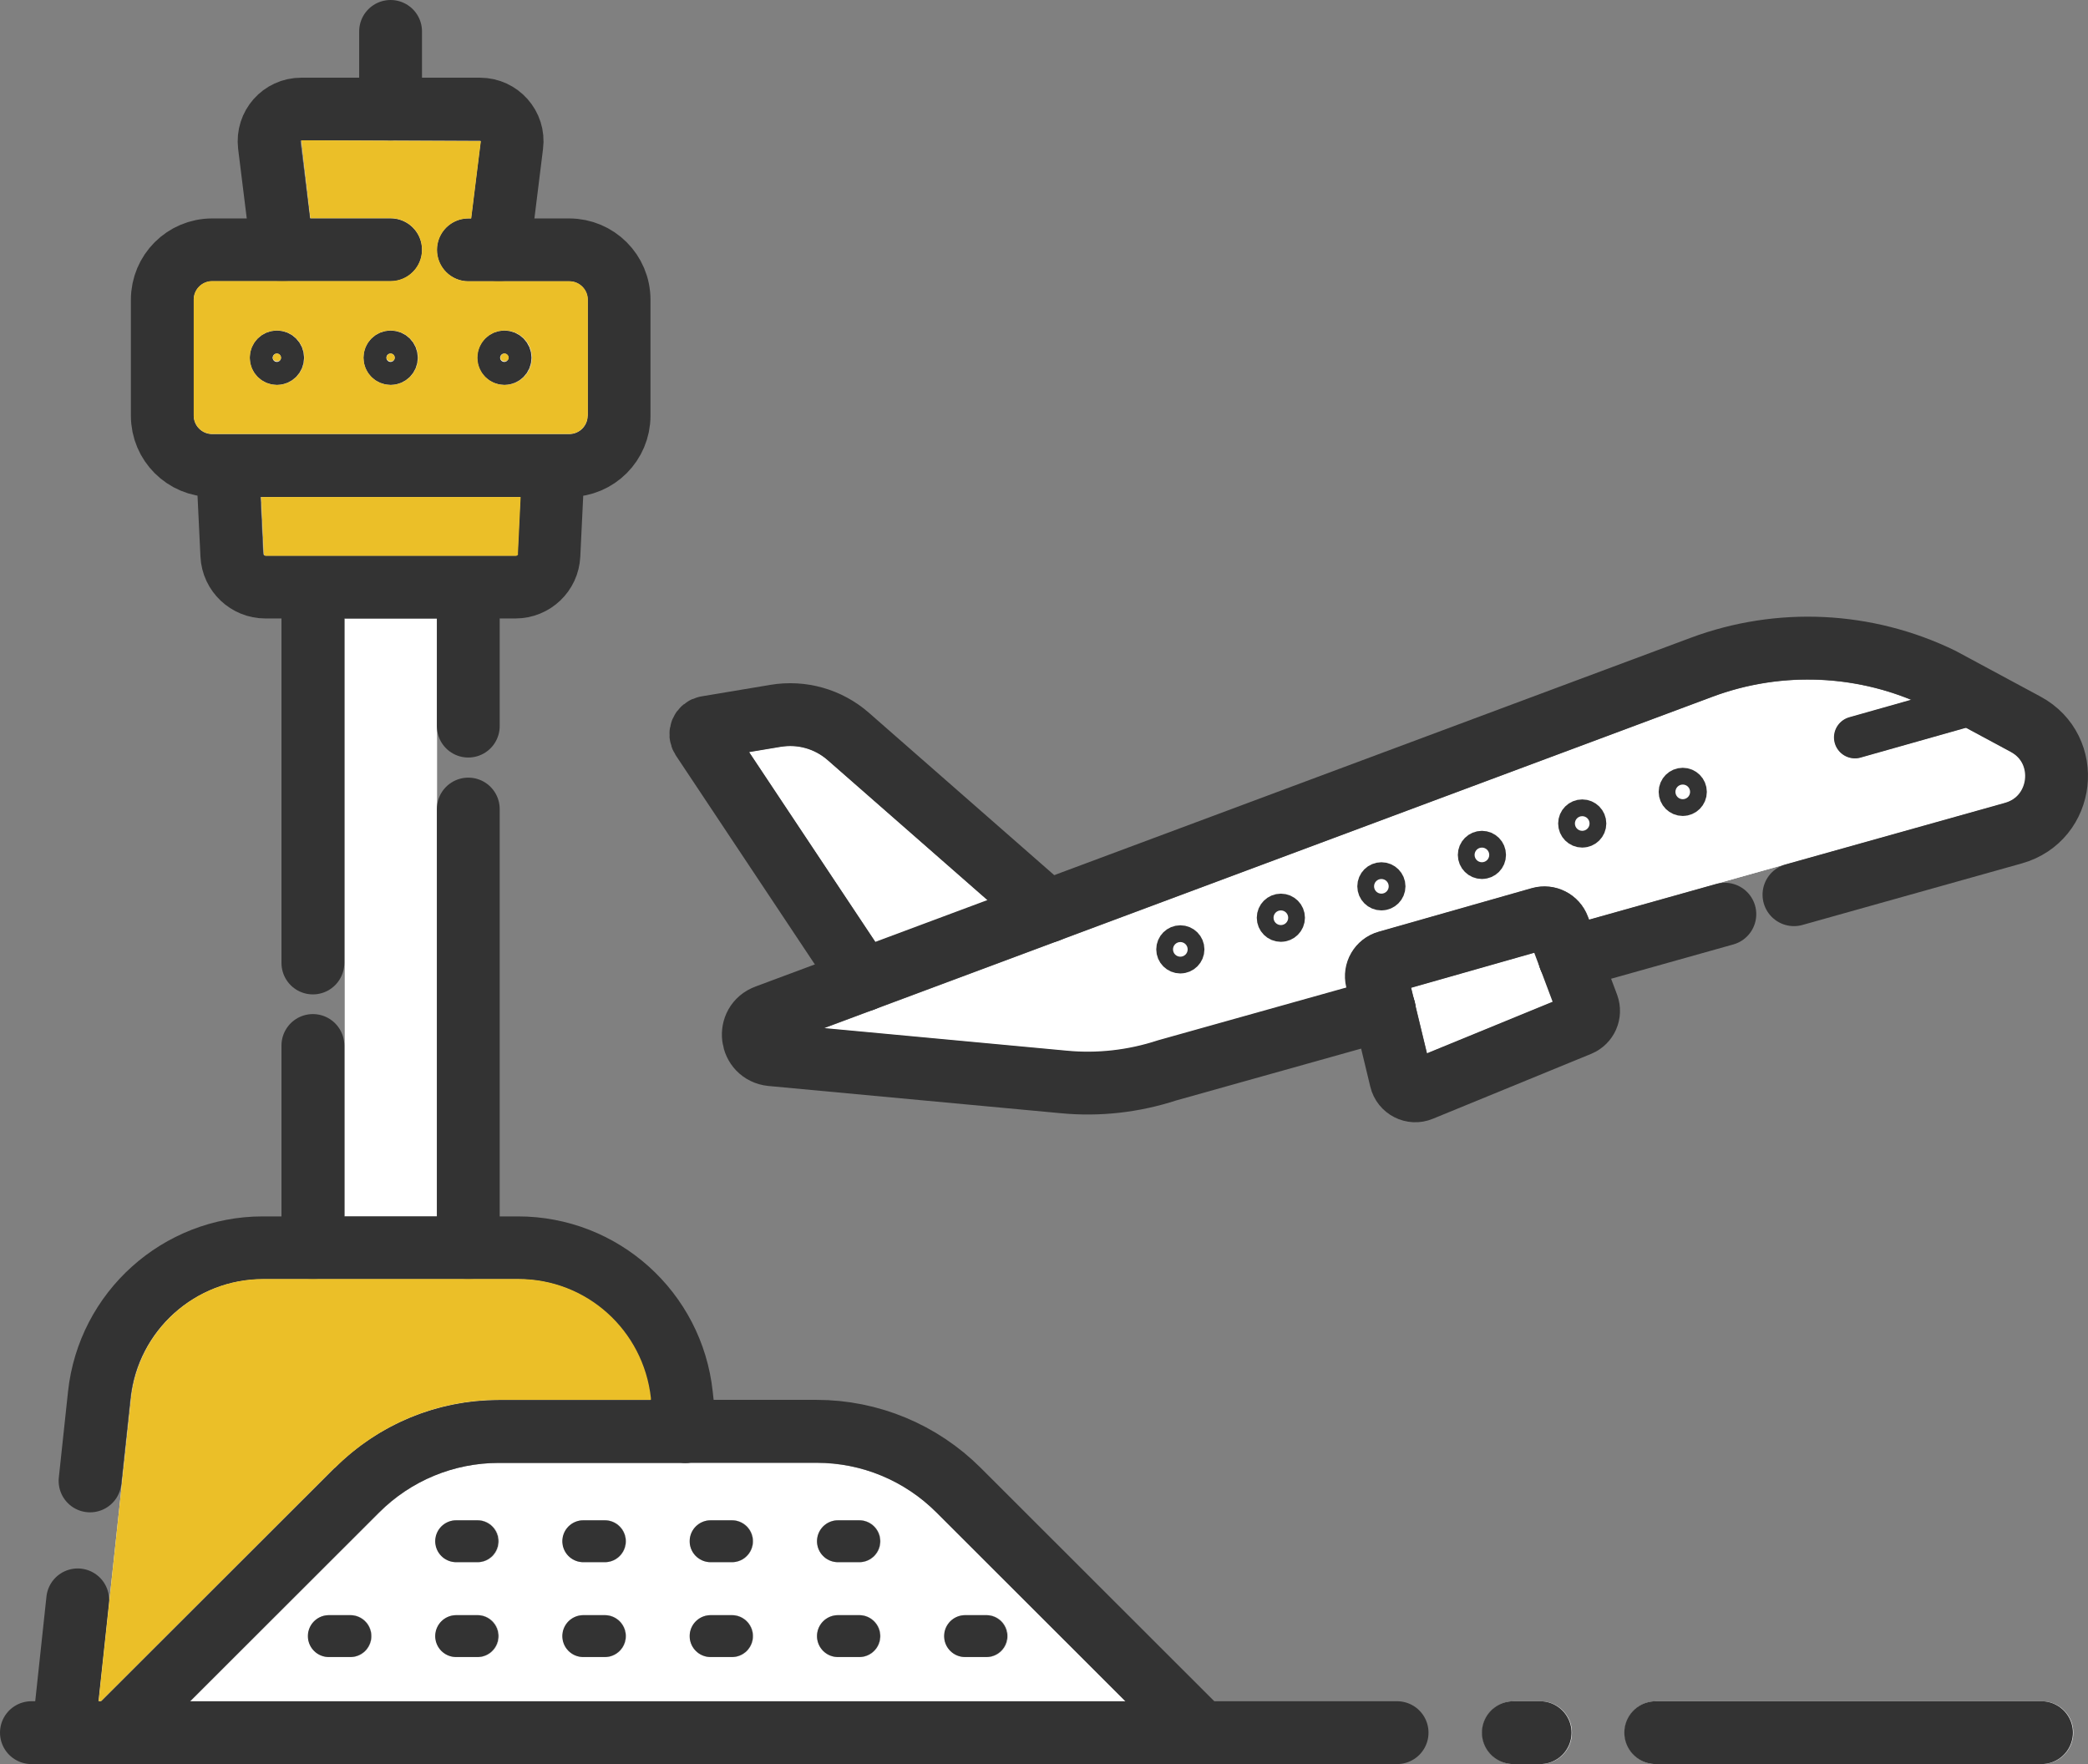 <?xml version="1.0" encoding="UTF-8"?>
<svg id="_レイヤー_2" data-name="レイヤー 2" xmlns="http://www.w3.org/2000/svg" viewBox="0 0 99.7 84.23">
  <rect x="0" y="0" width="99.7" height="84.23" fill="#808080" stroke="none"/>
  <defs>
    <style>
      .cls-1 {
        stroke-width: 1.5px;
      }

      .cls-1, .cls-2, .cls-3 {
        fill: none;
        stroke: #333;
        stroke-linecap: round;
        stroke-linejoin: round;
      }

      .cls-2 {
        stroke-width: 2px;
      }

      .cls-4 {
        fill: #ebbf28;
      }

      .cls-4, .cls-5 {
        stroke-width: 0px;
      }

      .cls-5 {
        fill: #fff;
      }

      .cls-3 {
        stroke-width: 3px;
      }
    </style>
  </defs>
  <g id="_レイヤー_1-2" data-name="レイヤー 1">
    <g>
      <polygon class="cls-5" points="16.46 45.98 16.46 58.08 20.87 58.08 20.87 34.67 20.87 33.77 20.87 29.54 16.46 29.54 16.46 44.72 16.46 45.98"/>
      <path class="cls-5" d="M24.73,26.45l.13-2.72h-12.39l.13,2.72c0,.05.05.09.1.09h11.94c.05,0,.1-.04.1-.09Z"/>
      <path class="cls-5" d="M15.99,70.09c2.1-2.09,4.88-3.25,7.84-3.25h7.25v-.09c-.36-3.24-3.07-5.68-6.32-5.68h-12.18c-3.25,0-5.97,2.44-6.32,5.68l-1.55,14.47h.12l11.15-11.14Z"/>
      <path class="cls-5" d="M24.1,16.88c-.11,0-.2.09-.2.2,0,.22.39.22.39,0,0-.11-.09-.2-.2-.2Z"/>
      <path class="cls-5" d="M18.11,72.22l-9.03,9.02h44.67l-9.03-9.02c-1.53-1.53-3.56-2.37-5.72-2.37h-15.17c-2.16,0-4.19.84-5.72,2.37ZM16.74,79.12h-1.02c-.55,0-1-.45-1-1s.45-1,1-1h1.02c.55,0,1,.45,1,1s-.45,1-1,1ZM22.82,79.12h-1.02c-.55,0-1-.45-1-1s.45-1,1-1h1.02c.55,0,1,.45,1,1s-.45,1-1,1ZM22.82,74.59h-1.02c-.55,0-1-.45-1-1s.45-1,1-1h1.02c.55,0,1,.45,1,1s-.45,1-1,1ZM46.1,77.12h1.02c.55,0,1,.45,1,1s-.45,1-1,1h-1.02c-.55,0-1-.45-1-1s.45-1,1-1ZM40.02,72.59h1.02c.55,0,1,.45,1,1s-.45,1-1,1h-1.02c-.55,0-1-.45-1-1s.45-1,1-1ZM40.02,77.12h1.02c.55,0,1,.45,1,1s-.45,1-1,1h-1.02c-.55,0-1-.45-1-1s.45-1,1-1ZM33.94,72.59h1.02c.55,0,1,.45,1,1s-.45,1-1,1h-1.02c-.55,0-1-.45-1-1s.45-1,1-1ZM33.94,77.12h1.02c.55,0,1,.45,1,1s-.45,1-1,1h-1.02c-.55,0-1-.45-1-1s.45-1,1-1ZM27.87,72.59h1.02c.55,0,1,.45,1,1s-.45,1-1,1h-1.02c-.55,0-1-.45-1-1s.45-1,1-1ZM27.87,77.12h1.02c.55,0,1,.45,1,1s-.45,1-1,1h-1.02c-.55,0-1-.45-1-1s.45-1,1-1Z"/>
      <path class="cls-5" d="M18.66,16.88c-.11,0-.2.09-.2.2,0,.22.39.22.39,0,0-.11-.09-.2-.2-.2Z"/>
      <path class="cls-5" d="M13.23,16.88c-.11,0-.2.09-.2.2,0,.22.39.22.39,0,0-.11-.09-.2-.2-.2Z"/>
      <path class="cls-5" d="M28.07,19.85v-5.54c0-.48-.39-.88-.88-.88h-4.82c-.83,0-1.5-.67-1.5-1.5s.67-1.5,1.5-1.5h.13l.46-3.69-8.57-.04.43,3.72h3.83c.83,0,1.5.67,1.5,1.5s-.67,1.5-1.5,1.5h-8.52c-.48,0-.88.39-.88.88v5.54c0,.48.39.88.88.88h17.05c.48,0,.88-.39.88-.88ZM13.23,18.38c-.72,0-1.3-.58-1.3-1.3s.58-1.3,1.3-1.3,1.3.59,1.3,1.3-.58,1.3-1.3,1.3ZM18.66,18.38c-.72,0-1.3-.58-1.3-1.3s.58-1.3,1.3-1.3,1.3.59,1.3,1.3-.59,1.3-1.3,1.3ZM24.1,18.38c-.72,0-1.3-.58-1.3-1.3s.58-1.3,1.3-1.3,1.3.59,1.3,1.3-.58,1.3-1.3,1.3Z"/>
      <path class="cls-5" d="M61.18,44.17c.19,0,.35-.16.35-.35s-.16-.35-.35-.35-.35.16-.35.35.16.35.35.35Z"/>
      <path class="cls-5" d="M47.16,42.99l-7.64-6.69c-.61-.54-1.43-.77-2.23-.63l-1.51.25,6.03,9.07,5.35-1.99Z"/>
      <path class="cls-5" d="M56.38,45.67c.19,0,.35-.16.35-.35s-.16-.35-.35-.35-.35.16-.35.35.16.35.35.35Z"/>
      <polygon class="cls-5" points="73.56 46.25 73.28 45.49 67.39 47.17 67.56 47.86 67.56 47.86 68.15 50.29 74.15 47.83 73.56 46.26 73.56 46.25"/>
      <path class="cls-5" d="M75.57,39.66c.19,0,.35-.16.35-.35s-.16-.35-.35-.35-.35.16-.35.35.16.35.35.35Z"/>
      <path class="cls-5" d="M80.37,38.16c.19,0,.35-.16.35-.35s-.16-.35-.35-.35-.35.16-.35.35.16.35.35.35Z"/>
      <path class="cls-5" d="M50.93,50.18c1.47.14,2.92-.02,4.32-.48l9.05-2.54v-.03c-.29-1.16.39-2.32,1.54-2.65l7.31-2.08c1.1-.31,2.27.28,2.68,1.35l.06.15,10.15-2.85s0,0,0,0l9.71-2.72c.8-.22.93-.92.96-1.12s.04-.92-.69-1.31l-2.14-1.15-5.03,1.42c-.09.03-.18.04-.27.04-.44,0-.84-.29-.96-.73-.15-.53.16-1.08.69-1.23l2.93-.83c-2.97-1.21-6.39-1.29-9.45-.15l-42.43,15.83,11.58,1.08ZM80.37,36.66c.64,0,1.15.52,1.15,1.15s-.52,1.15-1.15,1.15-1.15-.52-1.15-1.15.52-1.15,1.15-1.15ZM75.57,38.16c.64,0,1.15.52,1.15,1.15s-.52,1.15-1.15,1.15-1.15-.52-1.15-1.15.52-1.15,1.15-1.15ZM70.77,39.67c.64,0,1.15.52,1.15,1.15s-.52,1.15-1.15,1.15-1.15-.52-1.15-1.15.52-1.15,1.15-1.15ZM65.97,41.17c.64,0,1.15.52,1.15,1.15s-.52,1.15-1.15,1.15-1.15-.52-1.15-1.15.52-1.15,1.15-1.15ZM61.18,42.67c.64,0,1.15.52,1.15,1.15s-.52,1.15-1.15,1.15-1.15-.52-1.15-1.15.52-1.15,1.15-1.15ZM56.38,44.17c.64,0,1.15.52,1.15,1.15s-.52,1.15-1.15,1.15-1.15-.52-1.15-1.15.52-1.15,1.15-1.15Z"/>
      <path class="cls-5" d="M70.77,41.17c.19,0,.35-.16.35-.35s-.16-.35-.35-.35-.35.16-.35.35.16.35.35.35Z"/>
      <path class="cls-5" d="M65.97,42.67c.19,0,.35-.16.35-.35s-.16-.35-.35-.35-.35.16-.35.35.16.35.35.35Z"/>
      <path class="cls-5" d="M79.08,81.23c-.83,0-1.5.67-1.5,1.5s.67,1.5,1.5,1.5h18.42c.83,0,1.5-.67,1.5-1.5s-.67-1.5-1.5-1.5h-18.42Z"/>
      <path class="cls-5" d="M46.1,79.12h1.02c.55,0,1-.45,1-1s-.45-1-1-1h-1.02c-.55,0-1,.45-1,1s.45,1,1,1Z"/>
      <path class="cls-5" d="M40.02,79.12h1.02c.55,0,1-.45,1-1s-.45-1-1-1h-1.02c-.55,0-1,.45-1,1s.45,1,1,1Z"/>
      <path class="cls-5" d="M33.94,74.59h1.02c.55,0,1-.45,1-1s-.45-1-1-1h-1.02c-.55,0-1,.45-1,1s.45,1,1,1Z"/>
      <path class="cls-5" d="M33.94,79.12h1.02c.55,0,1-.45,1-1s-.45-1-1-1h-1.02c-.55,0-1,.45-1,1s.45,1,1,1Z"/>
      <path class="cls-5" d="M68.15,50.29l-.59-2.43s0,0,0,0l-.17-.7,5.89-1.67.28.76s0,0,0,0l.59,1.58-6.01,2.46ZM81.79,33.27c3.07-1.14,6.48-1.07,9.45.15l-2.93.83c-.53.15-.84.7-.69,1.23.12.44.53.73.96.73.09,0,.18-.01.27-.04l5.03-1.42,2.14,1.15c.73.39.71,1.1.69,1.31s-.16.9-.96,1.12l-9.71,2.72s0,0,0,0l-10.15,2.85-.06-.15c-.4-1.07-1.58-1.66-2.68-1.35l-7.31,2.08c-1.15.33-1.82,1.49-1.54,2.65v.03s-9.04,2.54-9.04,2.54c-1.4.46-2.86.62-4.32.48l-11.58-1.08,42.43-15.83ZM37.29,35.66c.8-.14,1.62.1,2.23.63l7.64,6.69-5.35,1.99-6.03-9.07,1.51-.25Z"/>
      <path class="cls-5" d="M72.28,81.23c-.83,0-1.5.67-1.5,1.5s.67,1.5,1.5,1.5h1.28c.83,0,1.5-.67,1.5-1.5s-.67-1.5-1.5-1.5h-1.28Z"/>
      <path class="cls-5" d="M80.37,38.97c.64,0,1.15-.52,1.15-1.15s-.52-1.15-1.15-1.15-1.15.52-1.15,1.15.52,1.15,1.15,1.15ZM80.37,37.47c.19,0,.35.16.35.35s-.16.35-.35.35-.35-.16-.35-.35.16-.35.35-.35Z"/>
      <path class="cls-5" d="M40.02,74.59h1.02c.55,0,1-.45,1-1s-.45-1-1-1h-1.02c-.55,0-1,.45-1,1s.45,1,1,1Z"/>
      <path class="cls-5" d="M16.74,77.12h-1.02c-.55,0-1,.45-1,1s.45,1,1,1h1.02c.55,0,1-.45,1-1s-.45-1-1-1Z"/>
      <path class="cls-5" d="M56.38,46.48c.64,0,1.15-.52,1.15-1.15s-.52-1.15-1.15-1.15-1.15.52-1.15,1.15.52,1.15,1.15,1.15ZM56.38,44.98c.19,0,.35.16.35.35s-.16.35-.35.35-.35-.16-.35-.35.16-.35.35-.35Z"/>
      <path class="cls-5" d="M65.97,43.47c.64,0,1.15-.52,1.15-1.15s-.52-1.15-1.15-1.15-1.15.52-1.15,1.15.52,1.15,1.15,1.15ZM65.97,41.97c.19,0,.35.16.35.35s-.16.35-.35.35-.35-.16-.35-.35.16-.35.35-.35Z"/>
      <path class="cls-5" d="M22.82,72.59h-1.02c-.55,0-1,.45-1,1s.45,1,1,1h1.02c.55,0,1-.45,1-1s-.45-1-1-1Z"/>
      <path class="cls-5" d="M70.77,41.97c.64,0,1.15-.52,1.15-1.15s-.52-1.15-1.15-1.15-1.15.52-1.15,1.15.52,1.15,1.15,1.15ZM70.77,40.47c.19,0,.35.16.35.35s-.16.35-.35.35-.35-.16-.35-.35.16-.35.35-.35Z"/>
      <path class="cls-5" d="M61.18,44.98c.64,0,1.15-.52,1.15-1.15s-.52-1.15-1.15-1.15-1.15.52-1.15,1.15.52,1.15,1.15,1.15ZM61.18,43.48c.19,0,.35.16.35.35s-.16.35-.35.35-.35-.16-.35-.35.16-.35.35-.35Z"/>
      <path class="cls-5" d="M22.82,77.12h-1.02c-.55,0-1,.45-1,1s.45,1,1,1h1.02c.55,0,1-.45,1-1s-.45-1-1-1Z"/>
      <path class="cls-5" d="M75.57,40.47c.64,0,1.15-.52,1.15-1.15s-.52-1.15-1.15-1.15-1.15.52-1.15,1.15.52,1.15,1.15,1.15ZM75.57,38.97c.19,0,.35.16.35.35s-.16.35-.35.35-.35-.16-.35-.35.16-.35.35-.35Z"/>
      <path class="cls-5" d="M27.87,74.59h1.02c.55,0,1-.45,1-1s-.45-1-1-1h-1.02c-.55,0-1,.45-1,1s.45,1,1,1Z"/>
      <path class="cls-5" d="M13.23,15.77c-.72,0-1.3.59-1.3,1.3s.58,1.3,1.3,1.3,1.3-.58,1.3-1.3-.58-1.3-1.3-1.3ZM13.04,17.08c0-.11.09-.2.2-.2s.2.09.2.2c0,.22-.39.22-.39,0Z"/>
      <path class="cls-5" d="M27.87,79.12h1.02c.55,0,1-.45,1-1s-.45-1-1-1h-1.02c-.55,0-1,.45-1,1s.45,1,1,1Z"/>
      <path class="cls-5" d="M18.66,15.77c-.72,0-1.3.59-1.3,1.3s.58,1.3,1.3,1.3,1.3-.58,1.3-1.3-.59-1.3-1.3-1.3ZM18.47,17.08c0-.11.09-.2.2-.2s.2.09.2.2c0,.22-.39.22-.39,0Z"/>
      <path class="cls-5" d="M24.1,15.77c-.72,0-1.3.59-1.3,1.3s.58,1.3,1.3,1.3,1.3-.58,1.3-1.3-.58-1.3-1.3-1.3ZM23.9,17.08c0-.11.09-.2.2-.2s.2.09.2.2c0,.22-.39.22-.39,0Z"/>
      <g>
        <g>
          <path class="cls-3" d="M32.73,68.35h-8.92c-2.54,0-4.98,1.01-6.78,2.81l-11.59,11.58"/>
          <path class="cls-3" d="M57.36,82.73l-11.59-11.58c-1.8-1.8-4.24-2.81-6.78-2.81h-6.26"/>
          <line class="cls-3" x1="3.71" y1="76.39" x2="3.03" y2="82.73"/>
          <path class="cls-3" d="M32.73,68.35l-.19-1.75c-.43-3.99-3.79-7.02-7.81-7.02h-12.18c-4.01,0-7.38,3.03-7.81,7.02l-.44,4.11"/>
        </g>
        <path class="cls-3" d="M26.38,22.98l-.17,3.53c-.04.85-.74,1.52-1.6,1.52h-11.94c-.85,0-1.56-.67-1.6-1.52l-.17-3.53"/>
        <path class="cls-3" d="M13.48,11.93l-.62-5c-.11-.92.6-1.72,1.52-1.72h8.54c.92,0,1.64.81,1.52,1.72l-.62,5"/>
        <line class="cls-3" x1="79.06" y1="82.73" x2="97.48" y2="82.73"/>
        <line class="cls-3" x1="72.26" y1="82.73" x2="73.54" y2="82.73"/>
        <line class="cls-3" x1="1.5" y1="82.73" x2="66.71" y2="82.73"/>
        <g>
          <line class="cls-3" x1="14.94" y1="45.98" x2="14.94" y2="28.74"/>
          <line class="cls-3" x1="14.94" y1="59.58" x2="14.94" y2="49.92"/>
          <line class="cls-3" x1="22.36" y1="34.67" x2="22.36" y2="28.74"/>
          <line class="cls-3" x1="22.36" y1="59.58" x2="22.36" y2="38.63"/>
        </g>
        <path class="cls-3" d="M22.36,11.93h4.82c1.31,0,2.38,1.06,2.38,2.38v5.54c0,1.31-1.06,2.38-2.38,2.38H10.13c-1.31,0-2.38-1.06-2.38-2.38v-5.54c0-1.31,1.06-2.38,2.38-2.38h8.52"/>
        <line class="cls-3" x1="18.65" y1="5.21" x2="18.65" y2="1.5"/>
        <g>
          <circle class="cls-1" cx="13.22" cy="17.08" r=".55"/>
          <circle class="cls-1" cx="18.65" cy="17.08" r=".55"/>
          <circle class="cls-1" cx="24.08" cy="17.08" r=".55"/>
        </g>
        <path class="cls-3" d="M50.03,43.51l-9.53-8.35c-.95-.83-2.22-1.19-3.47-.98l-3.29.55c-.24.04-.35.31-.22.51l7.69,11.56"/>
        <path class="cls-3" d="M85.66,42.72l10.48-2.94c2.44-.69,2.81-4,.58-5.2l-4.03-2.17c-3.58-1.74-7.71-1.94-11.44-.55l-44.65,16.65c-.96.35-.78,1.75.24,1.85l13.95,1.3c1.66.16,3.34-.03,4.93-.55l10.38-2.91"/>
        <line class="cls-3" x1="74.95" y1="45.73" x2="82.36" y2="43.65"/>
        <path class="cls-3" d="M74.95,45.73l-.54-1.44c-.13-.35-.5-.54-.86-.44l-7.31,2.08c-.37.1-.59.48-.5.85l.35,1.43"/>
        <path class="cls-3" d="M74.95,45.73l.86,2.29c.13.36-.04.76-.4.91l-7.56,3.1c-.4.17-.86-.07-.96-.49l-.8-3.32"/>
        <circle class="cls-1" cx="56.36" cy="45.33" r=".4"/>
        <circle class="cls-1" cx="61.16" cy="43.82" r=".4"/>
        <circle class="cls-1" cx="65.96" cy="42.32" r=".4"/>
        <circle class="cls-1" cx="70.76" cy="40.82" r=".4"/>
        <circle class="cls-1" cx="75.55" cy="39.32" r=".4"/>
        <circle class="cls-1" cx="80.35" cy="37.81" r=".4"/>
        <line class="cls-2" x1="95.11" y1="33.36" x2="88.57" y2="35.21"/>
        <g>
          <line class="cls-2" x1="15.7" y1="78.12" x2="16.73" y2="78.12"/>
          <line class="cls-2" x1="21.78" y1="78.12" x2="22.8" y2="78.12"/>
          <line class="cls-2" x1="27.85" y1="78.12" x2="28.88" y2="78.12"/>
          <line class="cls-2" x1="33.93" y1="78.12" x2="34.95" y2="78.12"/>
          <line class="cls-2" x1="40.01" y1="78.12" x2="41.03" y2="78.12"/>
          <line class="cls-2" x1="46.08" y1="78.12" x2="47.1" y2="78.12"/>
        </g>
        <g>
          <line class="cls-2" x1="21.78" y1="73.59" x2="22.8" y2="73.59"/>
          <line class="cls-2" x1="27.85" y1="73.59" x2="28.88" y2="73.59"/>
          <line class="cls-2" x1="33.93" y1="73.59" x2="34.95" y2="73.59"/>
          <line class="cls-2" x1="40.01" y1="73.59" x2="41.03" y2="73.59"/>
        </g>
      </g>
      <path class="cls-4" d="M24.73,26.45l.13-2.72h-12.39l.13,2.72c0,.05.05.09.1.09h11.94c.05,0,.1-.04.1-.09Z"/>
      <path class="cls-4" d="M15.99,70.09c2.1-2.09,4.88-3.25,7.84-3.25h7.25v-.09c-.36-3.24-3.07-5.68-6.32-5.68h-12.18c-3.25,0-5.97,2.44-6.32,5.68l-1.55,14.47h.12l11.15-11.14Z"/>
      <path class="cls-4" d="M24.1,16.88c-.11,0-.2.09-.2.2,0,.22.39.22.39,0,0-.11-.09-.2-.2-.2Z"/>
      <path class="cls-4" d="M18.66,16.88c-.11,0-.2.09-.2.2,0,.22.39.22.39,0,0-.11-.09-.2-.2-.2Z"/>
      <path class="cls-4" d="M13.23,16.88c-.11,0-.2.09-.2.2,0,.22.39.22.39,0,0-.11-.09-.2-.2-.2Z"/>
      <path class="cls-4" d="M28.07,19.85v-5.54c0-.48-.39-.88-.88-.88h-4.82c-.83,0-1.5-.67-1.5-1.5s.67-1.5,1.5-1.5h.13l.46-3.69-8.57-.04.43,3.72h3.83c.83,0,1.5.67,1.5,1.5s-.67,1.5-1.5,1.5h-8.52c-.48,0-.88.39-.88.88v5.54c0,.48.39.88.88.88h17.05c.48,0,.88-.39.88-.88ZM13.23,18.38c-.72,0-1.3-.58-1.3-1.3s.58-1.3,1.3-1.3,1.3.59,1.3,1.3-.58,1.3-1.3,1.3ZM18.66,18.38c-.72,0-1.3-.58-1.3-1.3s.58-1.3,1.3-1.3,1.3.59,1.3,1.3-.59,1.3-1.3,1.3ZM24.1,18.38c-.72,0-1.3-.58-1.3-1.3s.58-1.3,1.3-1.3,1.3.59,1.3,1.3-.58,1.3-1.3,1.3Z"/>
    </g>
  </g>
</svg>